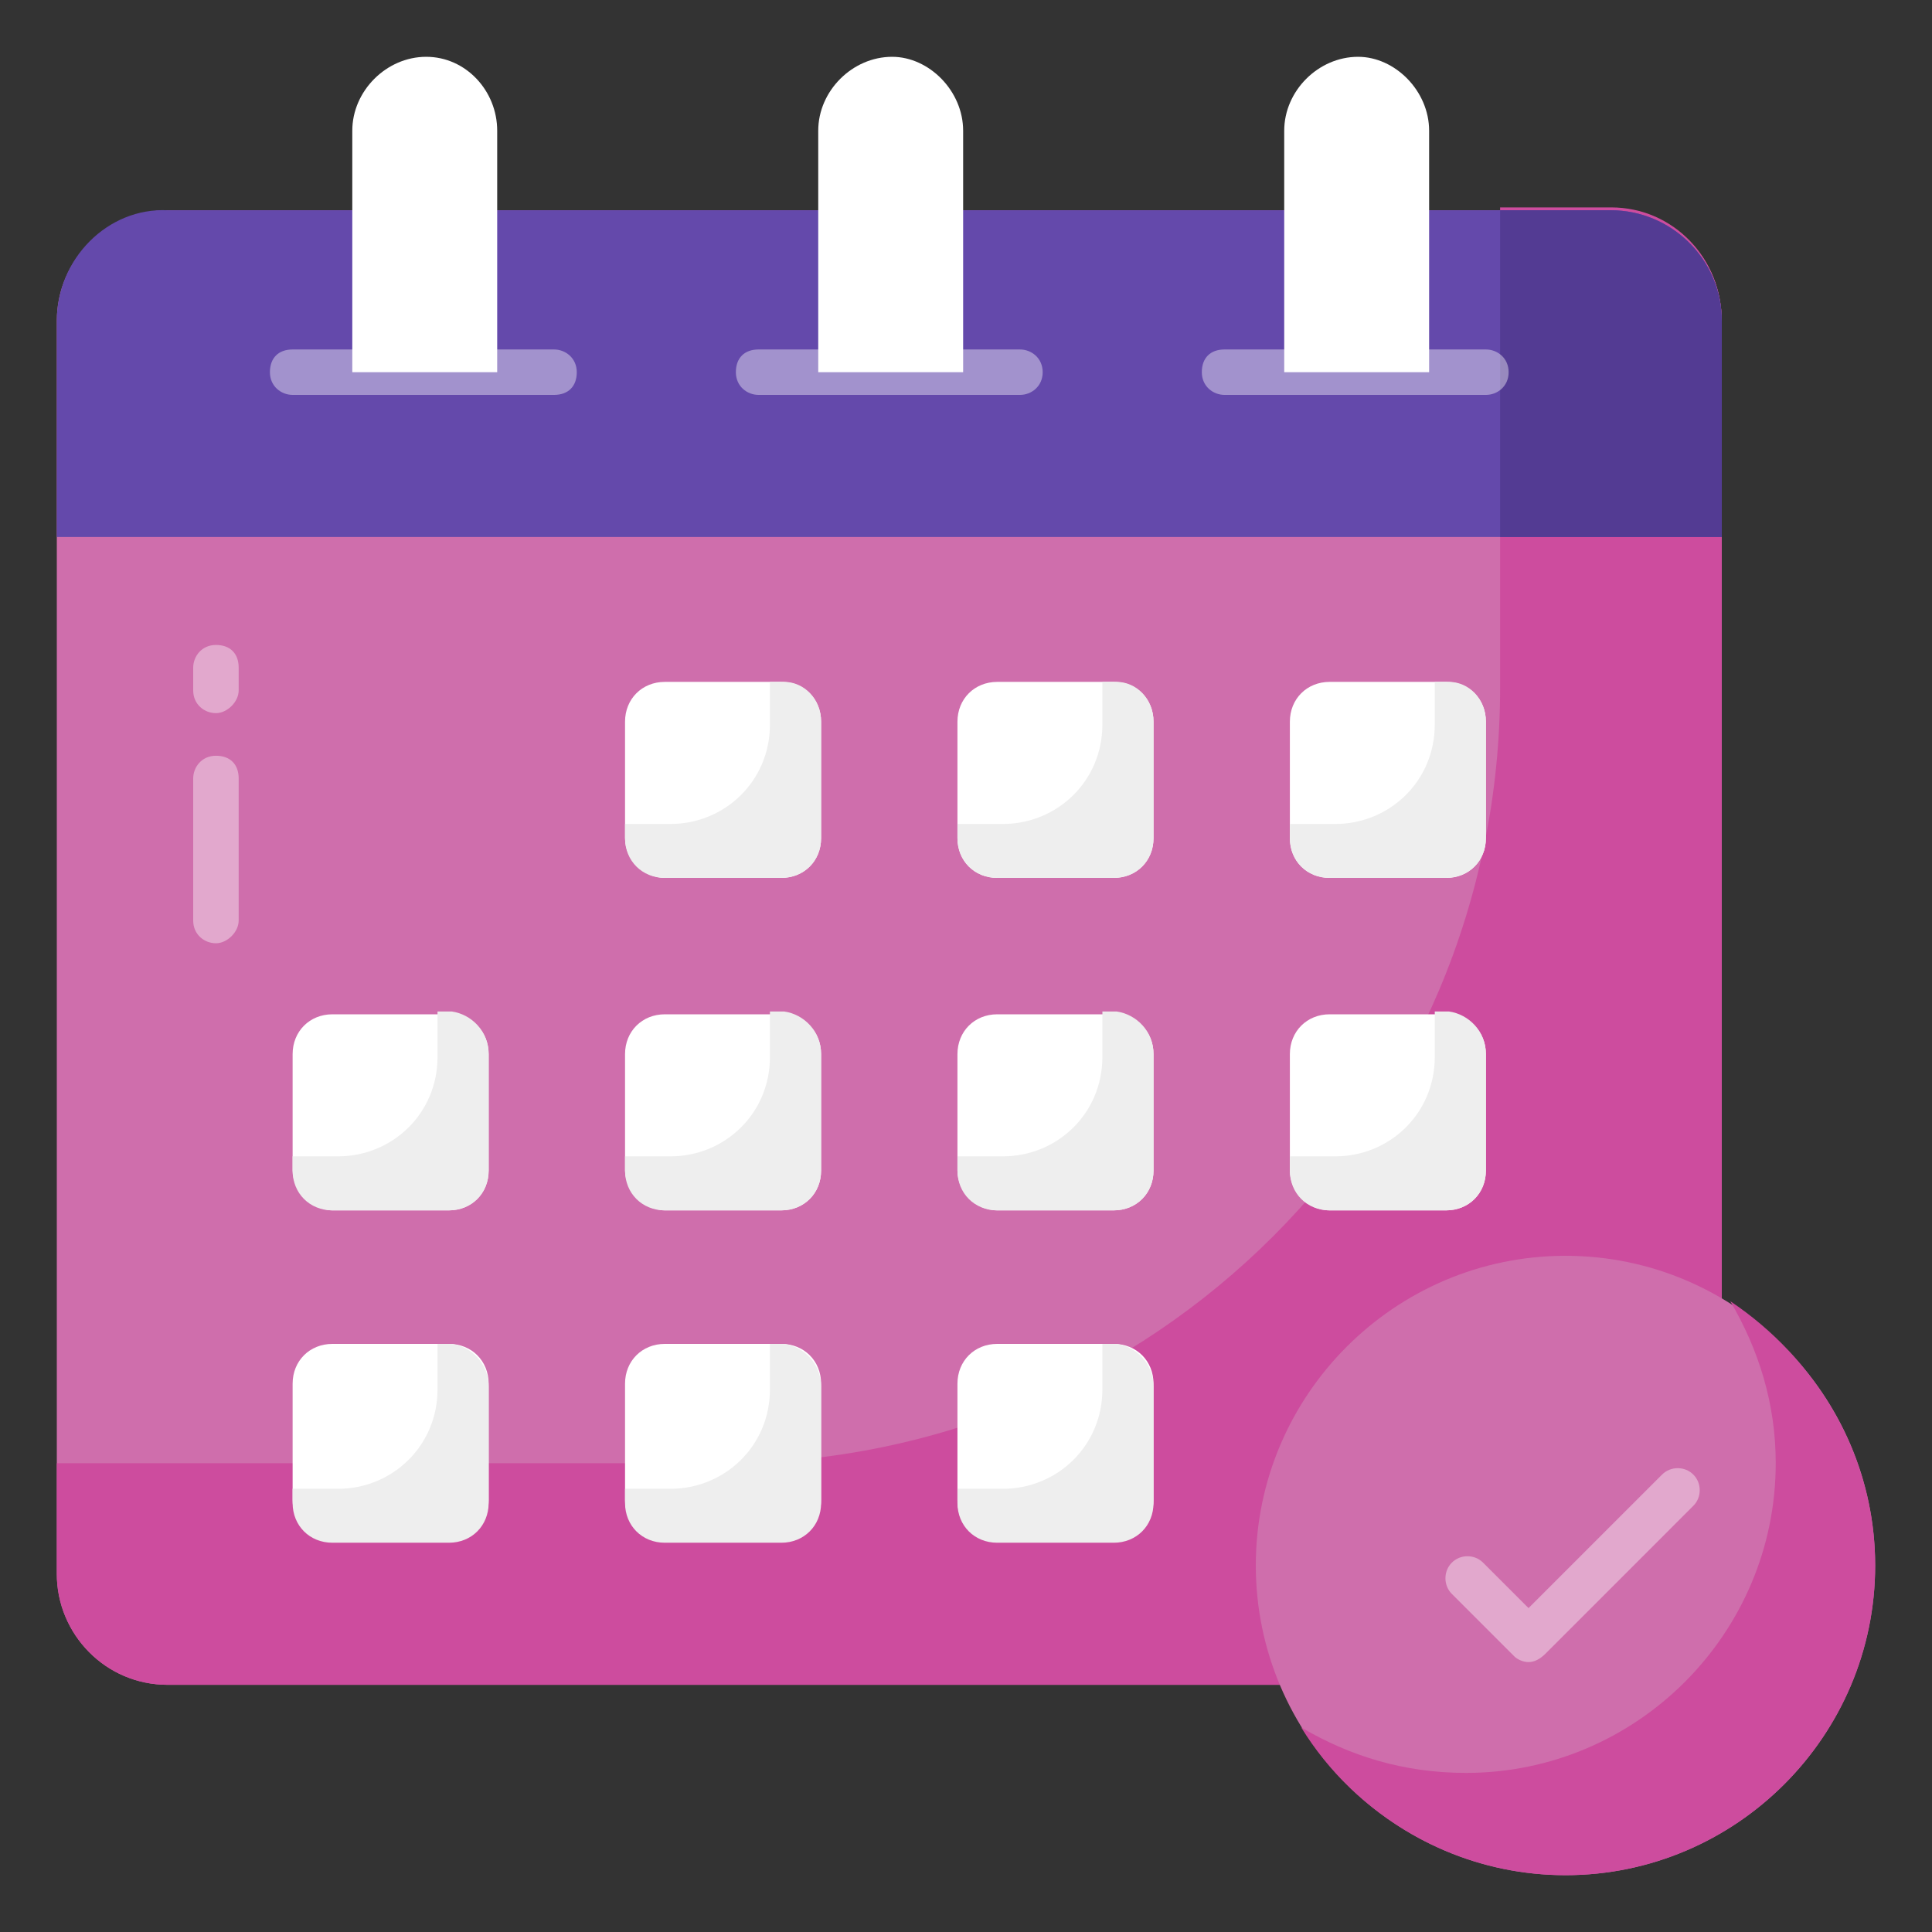 <svg width="52" height="52" viewBox="0 0 52 52" fill="none" xmlns="http://www.w3.org/2000/svg">
<rect x="0" y="0" width="52" height="52" fill="#333333" stroke="none"/>
<path d="M46.341 8.641V42.365C46.341 44.047 44.965 45.347 43.359 45.347H4.512C2.829 45.347 1.529 43.971 1.529 42.365V8.641C1.529 6.959 2.906 5.659 4.512 5.659H43.359C45.041 5.582 46.341 6.959 46.341 8.641Z" fill="#CF6EAC"/>
<g opacity="0.4">
<path d="M5.812 19.194C5.506 19.194 5.2 18.965 5.2 18.582V17.971C5.2 17.665 5.43 17.359 5.812 17.359C6.194 17.359 6.424 17.588 6.424 17.971V18.582C6.424 18.888 6.118 19.194 5.812 19.194Z" fill="white"/>
</g>
<g opacity="0.4">
<path d="M5.812 25.388C5.506 25.388 5.2 25.159 5.2 24.776V20.953C5.2 20.647 5.43 20.341 5.812 20.341C6.194 20.341 6.424 20.571 6.424 20.953V24.776C6.424 25.082 6.118 25.388 5.812 25.388Z" fill="white"/>
</g>
<path d="M46.341 8.641V42.365C46.341 44.047 44.965 45.347 43.359 45.347H4.512C2.829 45.347 1.529 43.971 1.529 42.365V39.382H19.5C31.047 39.382 40.376 30.053 40.376 18.506V5.582H43.359C45.041 5.582 46.341 6.959 46.341 8.641Z" fill="#CD4C9E"/>
<path d="M46.341 14.453V8.641C46.341 6.959 44.965 5.659 43.359 5.659H4.512C2.906 5.582 1.529 6.959 1.529 8.641V14.453H46.341Z" fill="#6449AB"/>
<path d="M46.341 14.453V8.641C46.341 6.959 44.964 5.659 43.358 5.659H40.376V14.453H46.341Z" fill="#533B93"/>
<path d="M7.876 31.506V28.371C7.876 27.759 8.335 27.3 8.947 27.3H12.082C12.694 27.3 13.152 27.759 13.152 28.371V31.506C13.152 32.118 12.694 32.577 12.082 32.577H8.947C8.411 32.577 7.876 32.041 7.876 31.506Z" fill="white"/>
<path d="M7.876 40.377V37.241C7.876 36.629 8.335 36.171 8.947 36.171H12.082C12.694 36.171 13.152 36.629 13.152 37.241V40.377C13.152 40.988 12.694 41.447 12.082 41.447H8.947C8.411 41.523 7.876 40.988 7.876 40.377Z" fill="white"/>
<path d="M16.823 22.559V19.424C16.823 18.812 17.282 18.353 17.894 18.353H21.029C21.641 18.353 22.1 18.812 22.1 19.424V22.559C22.1 23.171 21.641 23.629 21.029 23.629H17.894C17.358 23.629 16.823 23.171 16.823 22.559Z" fill="white"/>
<path d="M16.823 31.506V28.371C16.823 27.759 17.282 27.3 17.894 27.3H21.029C21.641 27.3 22.1 27.759 22.1 28.371V31.506C22.1 32.118 21.641 32.577 21.029 32.577H17.894C17.358 32.577 16.823 32.041 16.823 31.506Z" fill="white"/>
<path d="M16.823 40.377V37.241C16.823 36.629 17.282 36.171 17.894 36.171H21.029C21.641 36.171 22.1 36.629 22.1 37.241V40.377C22.1 40.988 21.641 41.447 21.029 41.447H17.894C17.358 41.523 16.823 40.988 16.823 40.377Z" fill="white"/>
<path d="M25.77 22.559V19.424C25.77 18.812 26.229 18.353 26.841 18.353H29.976C30.588 18.353 31.047 18.812 31.047 19.424V22.559C31.047 23.171 30.588 23.629 29.976 23.629H26.841C26.229 23.629 25.77 23.171 25.77 22.559Z" fill="white"/>
<path d="M25.77 31.506V28.371C25.77 27.759 26.229 27.3 26.841 27.3H29.976C30.588 27.3 31.047 27.759 31.047 28.371V31.506C31.047 32.118 30.588 32.577 29.976 32.577H26.841C26.229 32.577 25.77 32.041 25.77 31.506Z" fill="white"/>
<path d="M25.77 40.377V37.241C25.77 36.629 26.229 36.171 26.841 36.171H29.976C30.588 36.171 31.047 36.629 31.047 37.241V40.377C31.047 40.988 30.588 41.447 29.976 41.447H26.841C26.229 41.523 25.77 40.988 25.77 40.377Z" fill="white"/>
<path d="M34.717 22.559V19.424C34.717 18.812 35.176 18.353 35.787 18.353H38.923C39.534 18.353 39.993 18.812 39.993 19.424V22.559C39.993 23.171 39.534 23.629 38.923 23.629H35.787C35.176 23.629 34.717 23.171 34.717 22.559Z" fill="white"/>
<path d="M34.717 31.506V28.371C34.717 27.759 35.176 27.3 35.787 27.3H38.923C39.534 27.3 39.993 27.759 39.993 28.371V31.506C39.993 32.118 39.534 32.577 38.923 32.577H35.787C35.176 32.577 34.717 32.041 34.717 31.506Z" fill="white"/>
<path d="M13.152 28.371V31.506C13.152 32.118 12.694 32.577 12.082 32.577H8.947C8.335 32.577 7.876 32.118 7.876 31.506V31.123H9.1C10.552 31.123 11.776 29.977 11.776 28.447V27.224H12.158C12.694 27.3 13.152 27.759 13.152 28.371Z" fill="#EEEEEE"/>
<path d="M13.152 37.318V40.453C13.152 41.065 12.694 41.523 12.082 41.523H8.947C8.335 41.523 7.876 41.065 7.876 40.453V40.071H9.1C10.552 40.071 11.776 38.923 11.776 37.394V36.171H12.158C12.694 36.247 13.152 36.706 13.152 37.318Z" fill="#EEEEEE"/>
<path d="M22.1 19.424V22.559C22.1 23.171 21.641 23.629 21.029 23.629H17.894C17.282 23.629 16.823 23.171 16.823 22.559V22.177H18.047C19.5 22.177 20.723 21.029 20.723 19.5V18.353H21.106C21.641 18.353 22.1 18.812 22.1 19.424Z" fill="#EEEEEE"/>
<path d="M22.1 28.371V31.506C22.1 32.118 21.641 32.577 21.029 32.577H17.894C17.282 32.577 16.823 32.118 16.823 31.506V31.123H18.047C19.5 31.123 20.723 29.977 20.723 28.447V27.224H21.106C21.641 27.3 22.1 27.759 22.1 28.371Z" fill="#EEEEEE"/>
<path d="M22.1 37.318V40.453C22.1 41.065 21.641 41.523 21.029 41.523H17.894C17.282 41.523 16.823 41.065 16.823 40.453V40.071H18.047C19.5 40.071 20.723 38.923 20.723 37.394V36.171H21.106C21.641 36.247 22.1 36.706 22.1 37.318Z" fill="#EEEEEE"/>
<path d="M31.047 19.424V22.559C31.047 23.171 30.588 23.629 29.976 23.629H26.841C26.229 23.629 25.77 23.171 25.77 22.559V22.177H26.994C28.447 22.177 29.671 21.029 29.671 19.5V18.353H30.053C30.588 18.353 31.047 18.812 31.047 19.424Z" fill="#EEEEEE"/>
<path d="M31.047 28.371V31.506C31.047 32.118 30.588 32.577 29.976 32.577H26.841C26.229 32.577 25.77 32.118 25.77 31.506V31.123H26.994C28.447 31.123 29.671 29.977 29.671 28.447V27.224H30.053C30.588 27.3 31.047 27.759 31.047 28.371Z" fill="#EEEEEE"/>
<path d="M31.047 37.318V40.453C31.047 41.065 30.588 41.523 29.976 41.523H26.841C26.229 41.523 25.77 41.065 25.77 40.453V40.071H26.994C28.447 40.071 29.671 38.923 29.671 37.394V36.171H30.053C30.588 36.247 31.047 36.706 31.047 37.318Z" fill="#EEEEEE"/>
<path d="M39.993 19.424V22.559C39.993 23.171 39.534 23.629 38.923 23.629H35.787C35.176 23.629 34.717 23.171 34.717 22.559V22.177H35.94C37.393 22.177 38.617 21.029 38.617 19.5V18.353H38.999C39.534 18.353 39.993 18.812 39.993 19.424Z" fill="#EEEEEE"/>
<path d="M39.993 28.371V31.506C39.993 32.118 39.534 32.577 38.923 32.577H35.787C35.176 32.577 34.717 32.118 34.717 31.506V31.123H35.94C37.393 31.123 38.617 29.977 38.617 28.447V27.224H38.999C39.534 27.3 39.993 27.759 39.993 28.371Z" fill="#EEEEEE"/>
<path d="M13.382 3.518V10.018H9.482V3.518C9.482 2.447 10.4 1.529 11.471 1.529C12.541 1.529 13.382 2.447 13.382 3.518Z" fill="white"/>
<g opacity="0.4">
<path d="M14.912 10.629H7.876C7.571 10.629 7.265 10.4 7.265 10.018C7.265 9.635 7.494 9.406 7.876 9.406H14.912C15.218 9.406 15.524 9.635 15.524 10.018C15.524 10.4 15.294 10.629 14.912 10.629Z" fill="white"/>
</g>
<path d="M25.923 3.518V10.018H22.023V3.518C22.023 2.447 22.941 1.529 24.012 1.529C25.006 1.529 25.923 2.447 25.923 3.518Z" fill="white"/>
<g opacity="0.4">
<path d="M27.453 10.629H20.417C20.111 10.629 19.806 10.4 19.806 10.018C19.806 9.635 20.035 9.406 20.417 9.406H27.453C27.759 9.406 28.064 9.635 28.064 10.018C28.064 10.4 27.759 10.629 27.453 10.629Z" fill="white"/>
</g>
<path d="M38.465 3.518V10.018H34.565V3.518C34.565 2.447 35.482 1.529 36.553 1.529C37.547 1.529 38.465 2.447 38.465 3.518Z" fill="white"/>
<g opacity="0.4">
<path d="M39.994 10.629H32.958C32.653 10.629 32.347 10.4 32.347 10.018C32.347 9.635 32.576 9.406 32.958 9.406H39.994C40.3 9.406 40.605 9.635 40.605 10.018C40.605 10.4 40.3 10.629 39.994 10.629Z" fill="white"/>
</g>
<path d="M50.47 42.135C50.47 46.724 46.723 50.471 42.135 50.471C37.547 50.471 33.8 46.724 33.8 42.135C33.8 37.547 37.547 33.8 42.135 33.8C46.723 33.8 50.47 37.547 50.47 42.135Z" fill="#CF6EAC"/>
<path d="M50.471 42.135C50.471 46.724 46.723 50.471 42.135 50.471C39.153 50.471 36.476 48.865 35.023 46.494C36.323 47.259 37.776 47.718 39.459 47.718C44.047 47.718 47.794 43.971 47.794 39.382C47.794 37.776 47.335 36.324 46.571 35.023C48.865 36.553 50.471 39.153 50.471 42.135Z" fill="#CD4C9E"/>
<g opacity="0.4">
<path d="M41.141 44.735C40.988 44.735 40.835 44.659 40.759 44.582L39.076 42.9C38.847 42.671 38.847 42.288 39.076 42.059C39.306 41.829 39.688 41.829 39.917 42.059L41.141 43.282L44.735 39.688C44.965 39.459 45.347 39.459 45.576 39.688C45.806 39.918 45.806 40.3 45.576 40.529L41.6 44.506C41.447 44.659 41.294 44.735 41.141 44.735Z" fill="white"/>
</g>
</svg>
